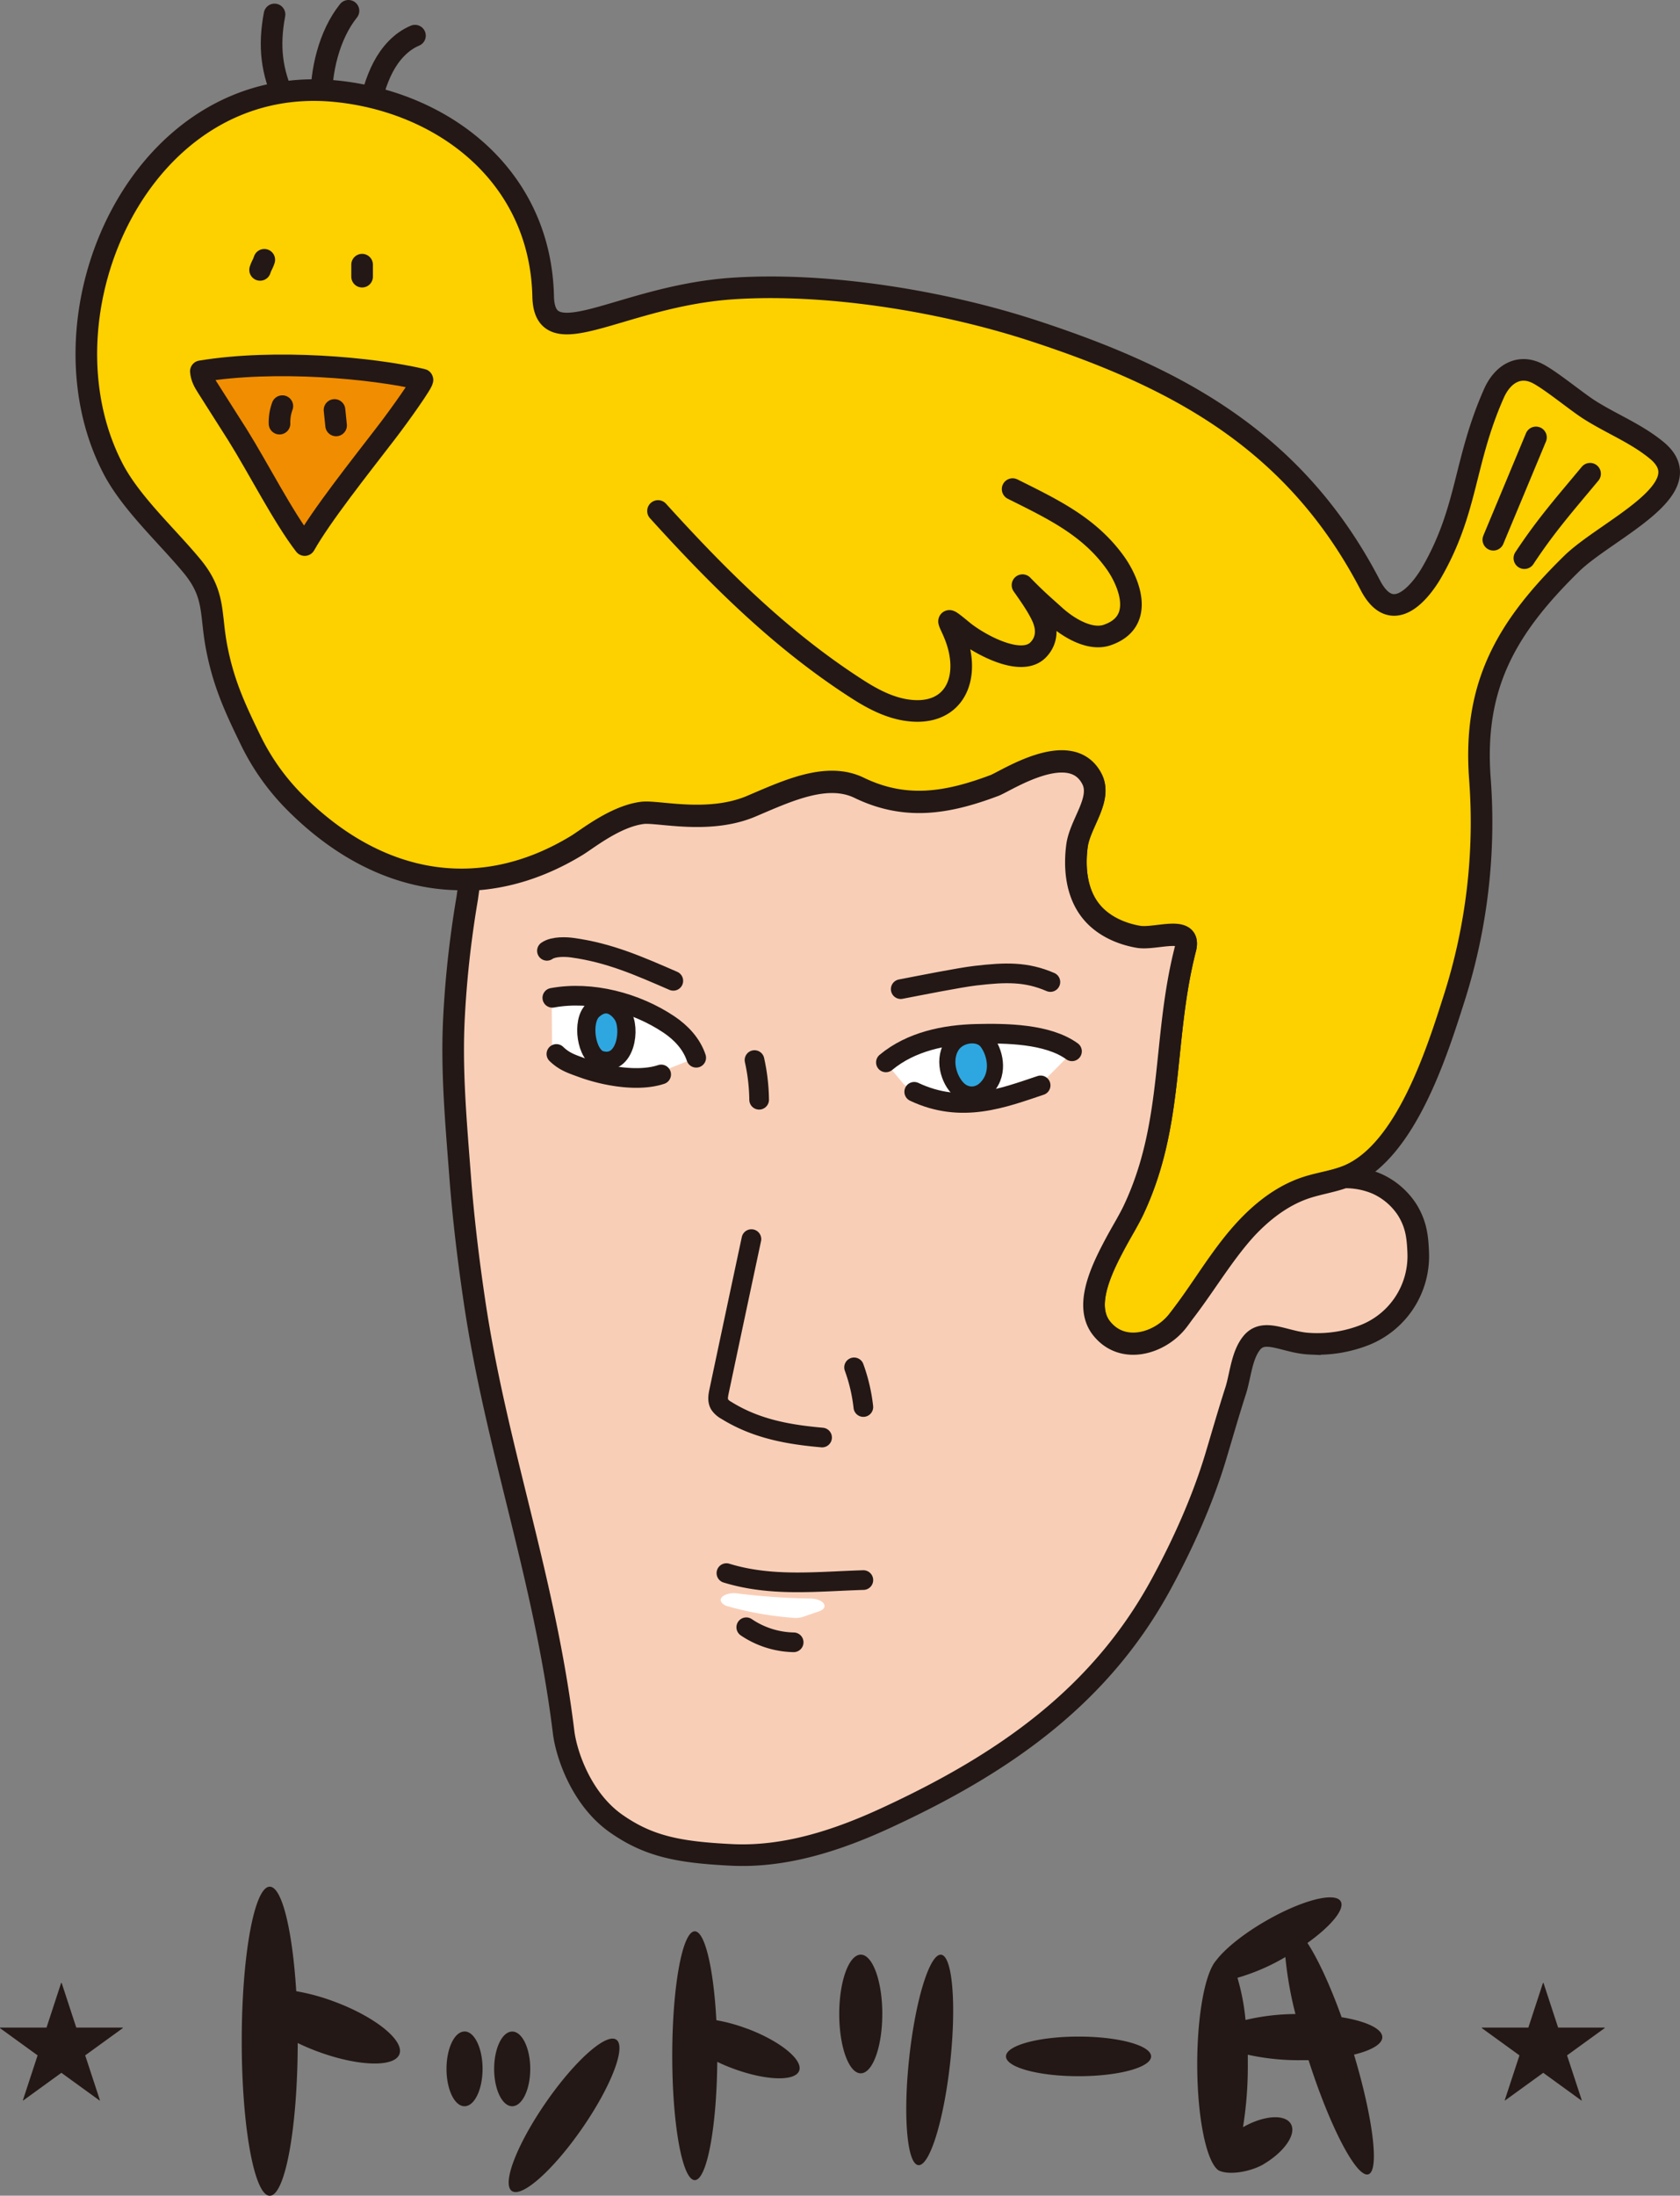 <svg xmlns="http://www.w3.org/2000/svg" viewBox="0 0 724.66 946.56"><rect x="0" y="0" width="724.66" height="946.56" fill="#808080" stroke="none"/><defs><style>.cls-1{fill:#231815}.cls-2,.cls-8{fill:none;stroke:#231815;stroke-linecap:round;stroke-linejoin:round}.cls-2{stroke-width:9.32px}.cls-7{fill:#fff}.cls-8{stroke-width:8.48px}.cls-9{fill:#2ea7e0}</style></defs><g id="レイヤー_2" data-name="レイヤー 2"><g id="レイヤー_1-2" data-name="レイヤー 1"><g id="_78684c02_06_003" data-name="78684c02_06_003"><path class="cls-1" d="M465.23 895.05c-17.28 0-31.3-3.82-31.3-8.53s14-8.55 31.3-8.55 31.29 3.83 31.29 8.55-14 8.53-31.29 8.53M144.48 863a90.79 90.79 0 00-16.7-4.59c-1.63-26.19-6.12-45.06-11.42-45.06-6.67 0-12.09 29.83-12.09 66.62s5.42 66.62 12.09 66.62 12-29.41 12.06-65.84a95.95 95.95 0 008.09 3.47c17.55 6.6 33.58 7.19 35.78 1.33S162 869.57 144.48 863M409.87 889c-2.72 25.05-8.88 44.93-13.76 44.39s-6.63-21.25-3.92-46.31 8.87-44.92 13.76-44.4 6.63 21.32 3.92 46.32M380.57 868.23c0 14.13-4.16 25.58-9.29 25.58S362 882.36 362 868.23s4.17-25.58 9.29-25.58 9.29 11.46 9.29 25.58M322.29 874.58a73.11 73.11 0 00-13.29-3.67c-1.19-22.16-4.91-38.32-9.31-38.32-5.37 0-9.72 24-9.72 53.63s4.35 53.63 9.72 53.63c5.2 0 9.44-22.6 9.7-51 2 1 4.22 1.93 6.52 2.79 14.13 5.31 27 5.79 28.8 1.08s-8.25-12.85-22.38-18.16M533.77 852.63a89.69 89.69 0 0020.66-8.94 161.12 161.12 0 004.35 24.56 95.92 95.92 0 00-21.53 2.56 95.12 95.12 0 00-3.48-18.18m11.41 80.26c8.88-5.28 14.16-12.89 11.63-17.26s-11.74-3.7-20.65 1.41a165.19 165.19 0 002.08-27.1v-4.15a101.52 101.52 0 0022.76 2.36h3.45c9.23 28.84 20.72 50.81 25.79 49.2 4.86-1.53 2-24.23-6.19-51.6 7.46-1.82 12.2-4.51 12.2-7.52 0-3.68-7.07-6.89-17.55-8.61-5-13.89-10.33-25.3-14.74-32 10.17-7.29 16.27-14.59 14.35-17.93-2.45-4.24-16.93-.46-32.35 8.45-9.88 5.7-17.71 12.11-21.45 17.1-4.66 5.31-8.09 23.28-8.09 44.7 0 23.13 4 42.23 9.22 45.72 4.44 2.24 13.9.61 19.59-2.77M265.84 879.3c-4.36-3-18 9.15-30.44 27.16s-19 35-14.63 38.07 18-9.15 30.44-27.15 19-35.06 14.63-38.08M200.37 875.79c-4.3 0-7.77 7.22-7.77 16.11s3.47 16.1 7.77 16.1 7.78-7.22 7.78-16.13-3.48-16.11-7.78-16.11M228.72 891.91c0-8.9-3.49-16.11-7.78-16.11s-7.79 7.21-7.79 16.11 3.49 16.09 7.79 16.09 7.78-7.22 7.78-16.11M32.9 874.09h20.07v.23l-16.22 11.75 6.36 19.38-.18.06-16.45-11.92-16.45 11.92-.17-.06 6.36-19.38L0 874.32v-.23h20.07l6.3-19.25h.23l6.3 19.25zM672.09 874.09h20.07v.23l-16.22 11.75 6.36 19.38-.18.06-16.45-11.92-16.46 11.92-.16-.06 6.36-19.38-16.22-11.75v-.23h20.06l6.3-19.25h.23l6.31 19.25z"/><path class="cls-2" d="M118.42 6.23C115.8 20 117.19 31.1 122.8 43m27.52-38.34c-8.34 10.4-12.06 26.13-11.71 39.43M179 15.37c-6.1 2.55-10.72 7.81-13.78 13.66s-4.7 12.29-6.32 18.66"/><path d="M277.14 350.27c-11.59 1.41-23.57 11.08-28.32 14-42.08 25.65-86.72 17.39-122.68-19.42a99.91 99.91 0 01-18.2-26.11c-6.77-13.93-11.53-24.33-14.47-39.52-2.86-14.84-.5-22.79-10.5-35-10.64-12.93-26.27-27.06-34.11-42-34.75-66.38 11.7-171.5 96.21-162.88 46.14 4.7 88.05 36.34 89.22 88.44.59 26.61 33.19 0 81.31-3.37 41.16-2.83 91.57 5.46 130.84 18.37 60.57 19.89 112.24 46.74 144.9 110 9.9 18.19 22.4.69 26.34-6.21 15.56-27.15 13.66-47.44 26.7-76.93 3.88-8.75 11.12-12.59 18.86-8.61 5.8 3 16.8 12.11 22.29 15.6 9.65 6.13 20.06 10.12 29 17.44 20.36 16.61-21.69 34.31-36.63 48.93-28.23 27.65-42.62 52.66-39.53 93a249.43 249.43 0 01-11.15 94.42c-7.4 23.24-20.69 65.28-45.13 76.1-5.84 2.58-12.29 3.3-18.36 5.25-13 4.19-23.49 13.85-32 24.51s-15.39 22.5-23.86 33.19c-7.61 9.61-23.62 14.43-32.67 3.07-10.82-13.58 7.94-38.8 13.74-51.1 17.73-37.55 12.39-73.66 22.42-112.74 2.65-10.19-12.93-3.7-20.34-5-7.82-1.35-15.53-4.91-20.48-11.11-6.16-7.71-7.27-18.38-6-28.15s11-20.12 6.44-28.86c-9.17-17.6-37.17 1.06-42 2.88-20.47 7.71-38.51 10.64-58.42 1-13.92-6.73-30.84 1.27-46.48 7.93-18.46 7.84-40.2 2.07-46.93 2.88" fill="#fdd000"/><path class="cls-2" d="M277.14 350.27c-11.59 1.41-23.57 11.08-28.32 14-42.08 25.65-86.72 17.39-122.68-19.42a99.91 99.91 0 01-18.2-26.11c-6.77-13.93-11.53-24.33-14.47-39.52-2.86-14.84-.5-22.79-10.5-35-10.64-12.93-26.27-27.06-34.11-42-34.75-66.38 11.7-171.5 96.21-162.88 46.14 4.7 88.05 36.34 89.22 88.44.59 26.61 33.19 0 81.31-3.37 41.16-2.83 91.57 5.46 130.84 18.37 60.57 19.89 112.24 46.74 144.9 110 9.9 18.19 22.4.69 26.34-6.21 15.56-27.15 13.66-47.44 26.7-76.93 3.88-8.75 11.12-12.59 18.86-8.61 5.8 3 16.8 12.11 22.29 15.6 9.65 6.13 20.06 10.12 29 17.44 20.36 16.61-21.69 34.31-36.63 48.93-28.23 27.65-42.62 52.66-39.53 93a249.43 249.43 0 01-11.15 94.42c-7.4 23.24-20.69 65.28-45.13 76.1-5.84 2.58-12.29 3.3-18.36 5.25-13 4.19-23.49 13.85-32 24.51s-15.39 22.5-23.86 33.19c-7.61 9.61-23.62 14.43-32.67 3.07-10.82-13.58 7.94-38.8 13.74-51.1 17.73-37.55 12.39-73.66 22.42-112.74 2.65-10.19-12.93-3.7-20.34-5-7.82-1.35-15.53-4.91-20.48-11.11-6.16-7.71-7.27-18.38-6-28.15s11-20.12 6.44-28.86c-9.17-17.6-37.17 1.06-42 2.88-20.47 7.71-38.51 10.64-58.42 1-13.92-6.73-30.84 1.27-46.48 7.93-18.47 7.84-40.21 2.07-46.94 2.88z"/><path d="M593.9 510.32a34.46 34.46 0 00-14.17-2.73c-5.21 1.88-10.78 2.72-16.06 4.42-9.58 3.1-17.82 9.19-24.91 16.47-2 2.07-3.83 4.22-5.62 6.42-8 9.93-14.65 20.89-22.45 31-.94 1.27-1.84 2.57-2.83 3.81-7.61 9.62-23.62 14.44-32.67 3.07-7-8.79-1.59-22.46 4.66-34.36 1.89-3.67 3.92-7.19 5.74-10.39 1.3-2.34 2.48-4.49 3.35-6.34C506.66 484.13 501.32 448 511.35 409c2.64-10.18-12.93-3.7-20.34-5-7.81-1.36-15.52-4.91-20.46-11.11-6.16-7.71-7.27-18.38-6-28.16s11-20.11 6.43-28.85c-9.16-17.59-37.14 1.06-42 2.88-20.46 7.72-38.49 10.64-58.39 1-13.91-6.71-30.82 1.29-46.46 7.94-18.44 7.83-40.18 2.07-46.91 2.88-11.57 1.4-23.55 11.07-28.3 14-15.27 9.31-30.87 14.13-46.28 14.76-.49 3.47-1 7.05-1.07 7.67q-1.47 8.59-2.6 17.26-2.24 17-3.13 34.19c-1.21 22.68.86 45.43 2.59 68.08 1.36 18.12 3.53 36.19 6.19 54.17 9.43 63.71 30.27 119.18 38.49 186 1.16 9.48 7.61 28.89 22.67 39.44 14 9.8 26.91 12.38 49.87 13.5s45.53-6.25 66.35-15.85c50.45-23.26 92.32-52.1 118.83-100.83 9.47-17.41 17.95-36.32 23.62-55.19 2.84-9.48 5.56-19 8.6-28.41 2-6.37 2.53-15 6.81-20.35 5.42-6.86 14.42-.21 25.12.26a55.91 55.91 0 0023.92-3.84 36.6 36.6 0 0022.85-35.15c-.26-7.24-.93-12.51-4.74-18.72a30.48 30.48 0 00-13.11-11.25" fill="#f9ceb7"/><path d="M593.9 510.32a34.46 34.46 0 00-14.17-2.73c-5.21 1.88-10.78 2.72-16.06 4.42-9.58 3.1-17.82 9.19-24.91 16.47-2 2.07-3.83 4.22-5.62 6.42-8 9.93-14.65 20.89-22.45 31-.94 1.27-1.84 2.57-2.83 3.81-7.61 9.62-23.62 14.44-32.67 3.07-7-8.79-1.59-22.46 4.66-34.36 1.89-3.67 3.92-7.19 5.74-10.39 1.3-2.34 2.48-4.49 3.35-6.34C506.66 484.13 501.32 448 511.35 409c2.64-10.18-12.93-3.7-20.34-5-7.81-1.36-15.52-4.91-20.46-11.11-6.16-7.71-7.27-18.38-6-28.16s11-20.11 6.43-28.85c-9.16-17.59-37.14 1.06-42 2.88-20.46 7.72-38.49 10.64-58.39 1-13.91-6.71-30.82 1.29-46.46 7.94-18.44 7.83-40.18 2.07-46.91 2.88-11.57 1.4-23.55 11.07-28.3 14-15.27 9.31-30.87 14.13-46.28 14.76-.49 3.47-1 7.05-1.07 7.67q-1.47 8.59-2.6 17.26-2.24 17-3.13 34.19c-1.21 22.68.86 45.43 2.59 68.08 1.36 18.12 3.53 36.19 6.19 54.17 9.43 63.71 30.27 119.18 38.49 186 1.16 9.48 7.61 28.89 22.67 39.44 14 9.8 26.91 12.38 49.87 13.5s45.53-6.25 66.35-15.85c50.45-23.26 92.32-52.1 118.83-100.83 9.47-17.41 17.95-36.32 23.62-55.19 2.84-9.48 5.56-19 8.6-28.41 2-6.37 2.53-15 6.81-20.35 5.42-6.86 14.42-.21 25.12.26a55.91 55.91 0 0023.92-3.84 36.6 36.6 0 0022.85-35.15c-.26-7.24-.93-12.51-4.74-18.72a30.48 30.48 0 00-13.11-11.25z" stroke-miterlimit="10" stroke-width="9.32" fill="none" stroke="#231815"/><path d="M86.64 160.06c32.05-5.28 74-1.5 95.54 3.59 1 .24-9.87 15.49-15.44 22.73-11.94 15.54-28 35.72-35.3 48.6-9.38-12.18-20-33.14-29-47.53Q96 177.27 89.53 167.14c-1.48-2.34-2.67-4.3-2.89-7.08" fill="#f18d00"/><path class="cls-2" d="M86.64 160.06c32.05-5.28 74-1.5 95.54 3.59 1 .24-9.87 15.49-15.44 22.73-11.94 15.54-28 35.72-35.3 48.6-9.38-12.18-20-33.14-29-47.53Q96 177.27 89.53 167.14c-1.48-2.34-2.67-4.3-2.89-7.08z"/><path class="cls-7" d="M389.76 467.32c16.15 13.68 39.42 6.17 57.49 1.66l15.42-15.55c-10.55-7.69-28.61-7.89-41.19-7.59-13.83.33-28.42 3.36-39.28 12.43zM238.16 453.31c3.49 3.34 8.17 5.09 12.71 6.74 10.09 3.67 21.34 7.34 31.22 3.18l18.12-7.23c-2-6-6.55-11-11.83-14.52-14.17-9.58-33.47-14.76-50.41-11.62z"/><path class="cls-2" d="M685.87 204.23c-11 13.23-18.85 22.05-28.34 36.39m5-52.05q-9.18 22.07-18.39 44.11m-360.31-12.39C310 249.16 337.06 276.1 370 297.21c6.25 4 13 7.55 20.27 8.8 19.46 3.34 27.91-10.89 22.95-28.21-2.68-9.34-8.1-14.21 2.14-5.78 6.2 5.11 25 16 32.54 8.05 4-4.21 3.86-9.51 1.51-14.51-1.94-4.13-5.09-8.68-8.36-13.3 6 6.19 9.54 9.15 14.08 13.25 5.59 5.05 14.94 10.78 22.38 8.27 17-5.76 9.13-23.47 3.53-31.25-11.24-15.66-27-23.07-44.25-31.68m-315-35.76a20 20 0 00-1.22 7.54m23.72-5.89c.23 2.22.46 4.45.68 6.66M114 112c-.75 2.22-1.07 2.14-1.81 4.35m44-2.25v5.17"/><path class="cls-8" d="M382.13 458c10.82-9 25.38-12 39.17-12.3 12.56-.3 30.57-.09 41.1 7.52m-73.88-26.8c8.54-1.64 25.08-4.95 32.11-5.79 13.26-1.56 22.09-1.76 32.45 2.72m-162.65-.51c-14.83-6.43-27.51-12.1-43.62-14.3-2.31-.31-7.92-.7-10.89 1.36"/><path class="cls-9" d="M425.73 468.72c-3.2 3.57-7.65 4-11.08 1.75-4.64-3.12-8.47-12.73-4.12-19.63 3.22-5.09 11.67-6.11 15.1-1.83 3.16 3.92 6.05 13.05.1 19.71"/><path d="M425.73 468.72c-3.2 3.57-7.65 4-11.08 1.75-4.64-3.12-8.47-12.73-4.12-19.63 3.22-5.09 11.67-6.11 15.1-1.83 3.16 3.92 6.05 13.05.1 19.71z" stroke-width="6.95" stroke-linecap="round" stroke-linejoin="round" fill="none" stroke="#231815"/><path class="cls-8" d="M300.31 456c-2-6-6.53-10.84-11.78-14.35-14.15-9.48-33.4-14.6-50.29-11.49m156.1 40.52c20.51 9.71 38.54 2.56 54.53-2.77"/><path class="cls-9" d="M255.77 435.5c-5.15 4.65-3 19.71 3.39 21.46 10.9 3 13.18-13.91 9.26-19.52 0 0-5.25-8.61-12.65-1.94"/><path d="M255.77 435.5c-5.15 4.65-3 19.71 3.39 21.46 10.9 3 13.18-13.91 9.26-19.52 0 0-5.25-8.61-12.65-1.94z" stroke-width="7.85" stroke-linecap="round" stroke-linejoin="round" fill="none" stroke="#231815"/><path class="cls-8" d="M321.9 701.51a37.76 37.76 0 0020.44 6.49m-29-29.83c19.61 6 39 3.6 59.06 3m-4-91.7a73.3 73.3 0 014 17.1m-48.28-72.39q-7 32.75-13.93 65.51c-.41 1.92-.79 4 .19 5.74a8.22 8.22 0 002.92 2.57c12.88 8 26.79 10.44 41.3 11.72M325.45 457a82.68 82.68 0 012 17.1M240 454.37c3.48 3.34 6.56 4.28 11.07 5.93 10 3.67 24.34 6.16 34.12 2.9"/><path class="cls-7" d="M318 686.93a297.27 297.27 0 0031.58 2.2c5.87.12 8.33 4 3.55 5.57l-6.71 2.3a10.33 10.33 0 01-3.88.47 143 143 0 01-28.62-5 5 5 0 01-2.61-1.57c-1.76-2.26 2-4.5 6.7-4"/></g></g></g></svg>